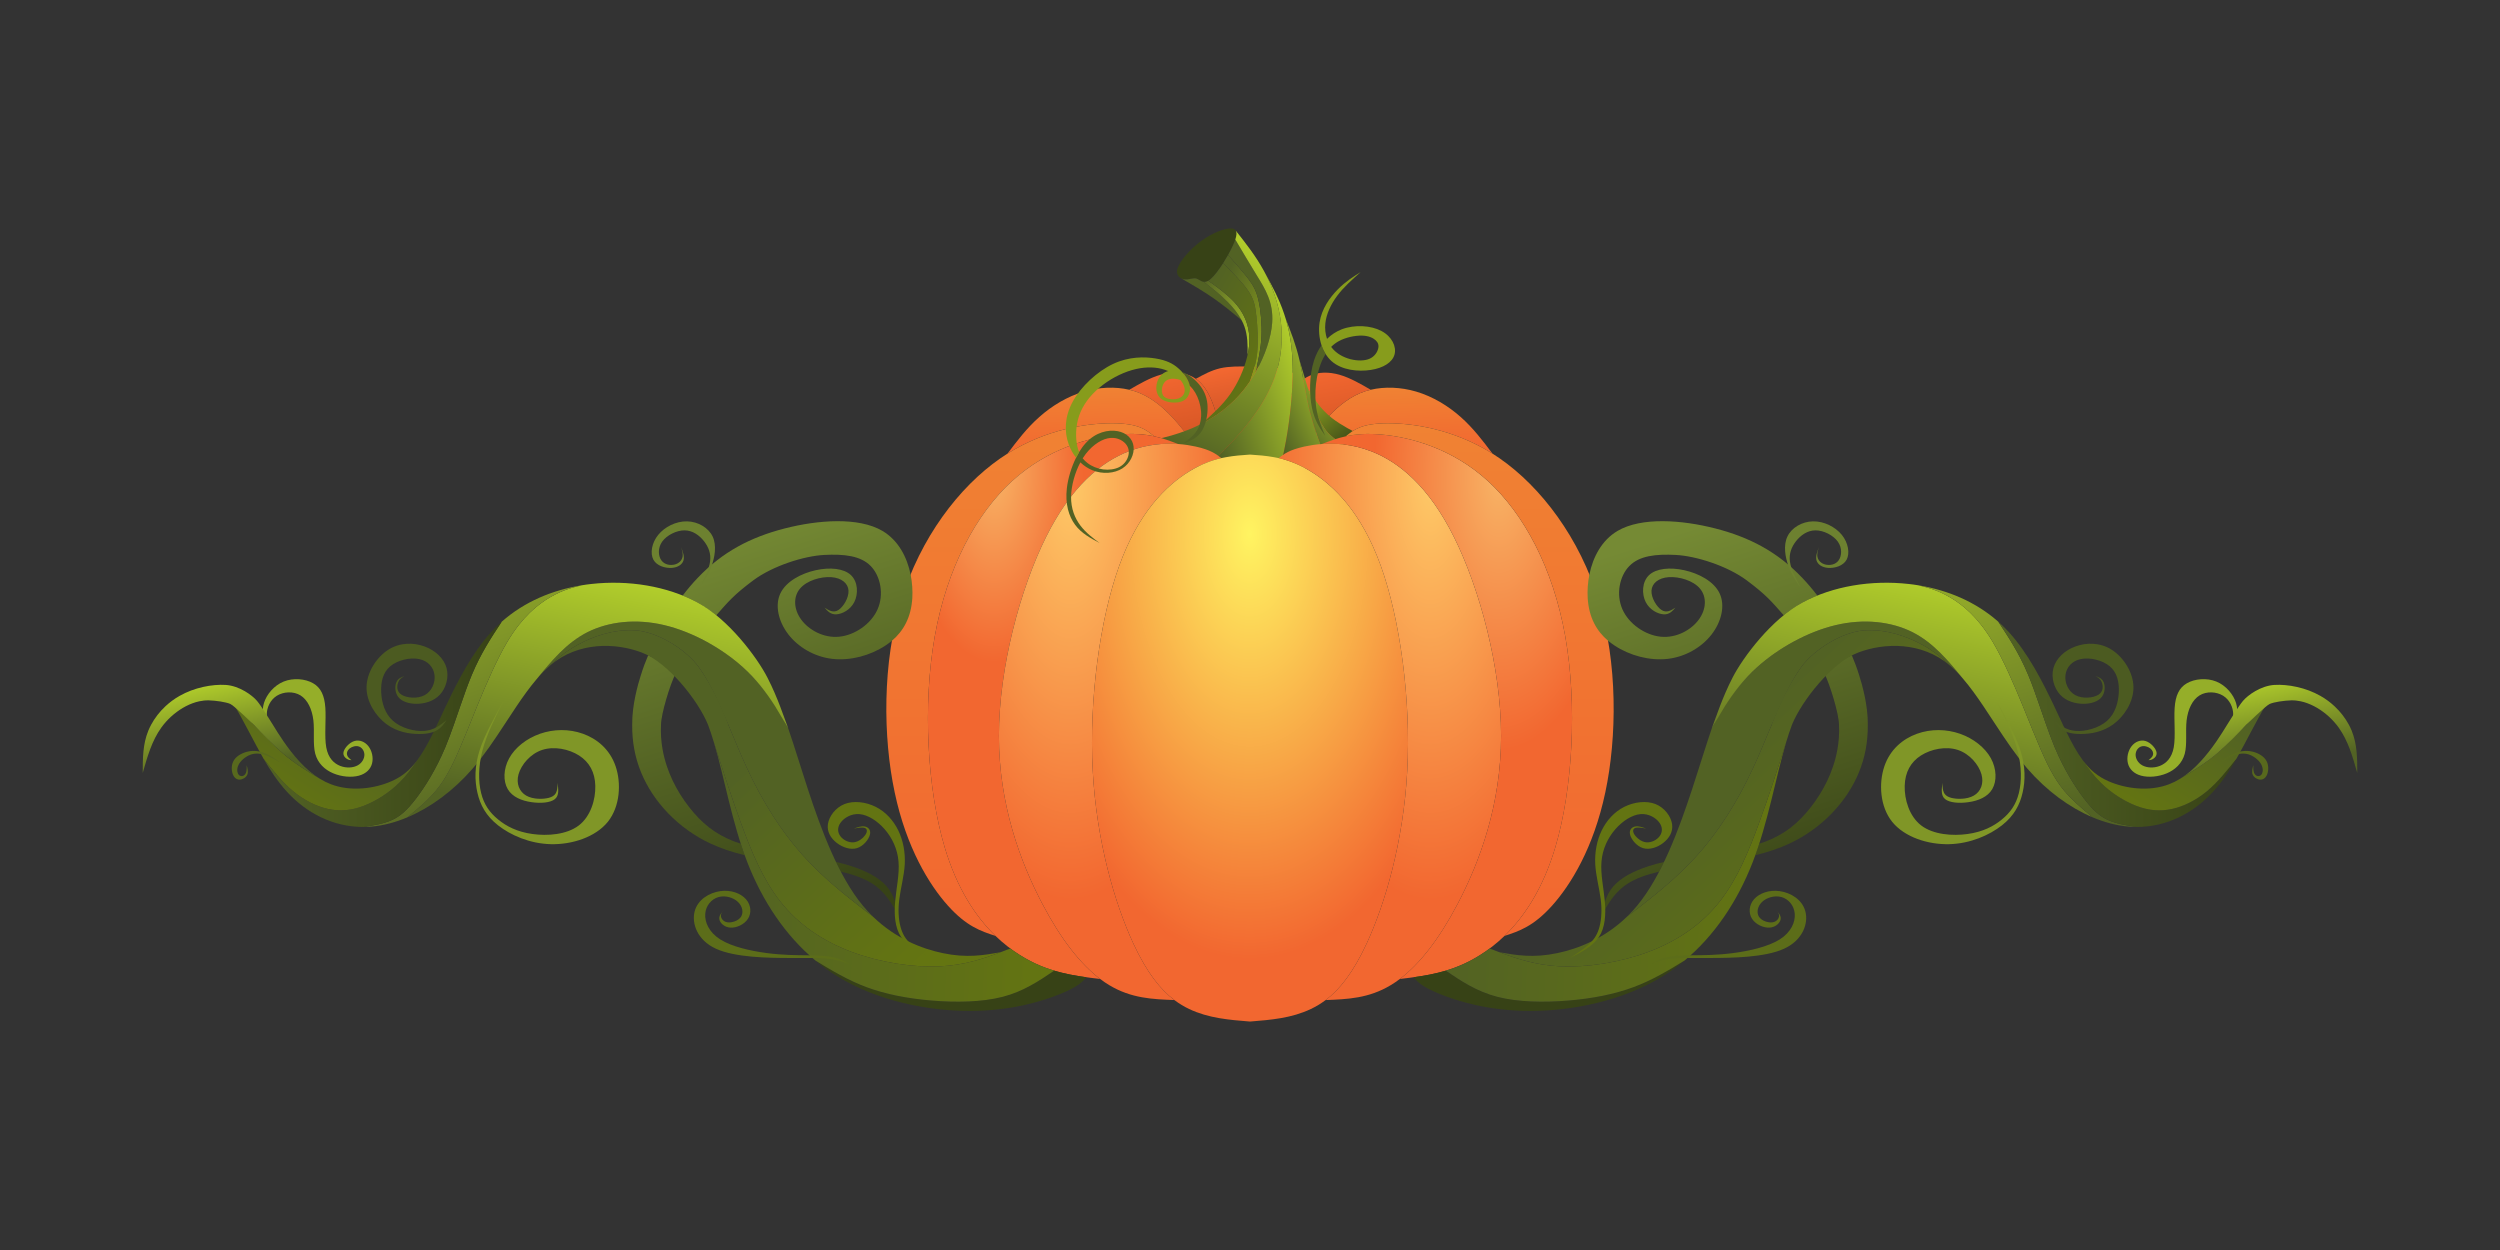 <?xml version='1.0' encoding='utf-8'?>
<svg xmlns:xlink="http://www.w3.org/1999/xlink" xmlns="http://www.w3.org/2000/svg" width="420mm" height="210mm" version="1.1" style="shape-rendering:geometricPrecision; text-rendering:geometricPrecision; image-rendering:optimizeQuality; fill-rule:evenodd; clip-rule:evenodd" viewBox="0 0 42000 21000"><rect x="0" y="0" width="42000" height="21000" fill="#333333" stroke="none"/> <defs> <style type="text/css">  .fil0 {fill:none} .fil6 {fill:#374216} .fil26 {fill:#374216} .fil38 {fill:#4C5B21} .fil7 {fill:#526224} .fil11 {fill:#526224} .fil39 {fill:#58691D} .fil34 {fill:#5C6D19} .fil35 {fill:#637412} .fil36 {fill:#6D8130} .fil37 {fill:#809627} .fil23 {fill:#879C1C} .fil25 {fill:#95AE29} .fil17 {fill:url(#id0)} .fil3 {fill:url(#id1)} .fil2 {fill:url(#id2)} .fil13 {fill:url(#id3)} .fil14 {fill:url(#id4)} .fil1 {fill:url(#id5)} .fil5 {fill:url(#id6)} .fil4 {fill:url(#id7)} .fil29 {fill:url(#id8)} .fil45 {fill:url(#id9)} .fil12 {fill:url(#id10)} .fil31 {fill:url(#id11)} .fil40 {fill:url(#id12)} .fil27 {fill:url(#id13)} .fil43 {fill:url(#id14)} .fil24 {fill:url(#id15)} .fil15 {fill:url(#id16)} .fil41 {fill:url(#id17)} .fil32 {fill:url(#id18)} .fil46 {fill:url(#id19)} .fil9 {fill:url(#id20)} .fil10 {fill:url(#id21)} .fil16 {fill:url(#id22)} .fil8 {fill:url(#id23)} .fil30 {fill:url(#id24)} .fil44 {fill:url(#id25)} .fil47 {fill:url(#id26)} .fil33 {fill:url(#id27)} .fil28 {fill:url(#id28)} .fil42 {fill:url(#id29)} .fil20 {fill:url(#id30)} .fil21 {fill:url(#id31)} .fil19 {fill:url(#id32)} .fil18 {fill:url(#id33)} .fil22 {fill:url(#id34)}  </style> <linearGradient id="id0" gradientUnits="objectBoundingBox" x1="50%" y1="100%" x2="50%" y2="0%"> <stop offset="0" style="stop-opacity:1; stop-color:#F26730"/> <stop offset="1" style="stop-opacity:1; stop-color:#F08233"/> </linearGradient> <linearGradient id="id1" gradientUnits="userSpaceOnUse" x1="20864.5" y1="6163.27" x2="21135.5" y2="7673.49"> <stop offset="0" style="stop-opacity:1; stop-color:#F26730"/> <stop offset="1" style="stop-opacity:1; stop-color:#B44621"/> </linearGradient> <linearGradient id="id2" gradientUnits="userSpaceOnUse" x1="22081.6" y1="6269.72" x2="22350.2" y2="7687.24"> <stop offset="0" style="stop-opacity:1; stop-color:#F26730"/> <stop offset="1" style="stop-opacity:1; stop-color:#CE5122"/> </linearGradient> <linearGradient id="id3" gradientUnits="userSpaceOnUse" x1="21824.4" y1="6000.55" x2="20147.6" y2="6588.08"> <stop offset="0" style="stop-opacity:1; stop-color:#B1CD2B"/> <stop offset="1" style="stop-opacity:1; stop-color:#526224"/> </linearGradient> <linearGradient id="id4" gradientUnits="userSpaceOnUse" xlink:href="#id3" x1="22480.8" y1="6380.52" x2="21283.9" y2="6939.93"> </linearGradient> <linearGradient id="id5" gradientUnits="userSpaceOnUse" xlink:href="#id0" x1="23509" y1="7621.79" x2="23477.1" y2="6511.73"> </linearGradient> <linearGradient id="id6" gradientUnits="userSpaceOnUse" xlink:href="#id0" x1="18522.9" y1="7621.79" x2="18491" y2="6511.73"> </linearGradient> <linearGradient id="id7" gradientUnits="userSpaceOnUse" xlink:href="#id2" x1="19649.9" y1="6269.72" x2="19918.4" y2="7687.24"> </linearGradient> <linearGradient id="id8" gradientUnits="userSpaceOnUse" xlink:href="#id3" x1="10421.5" y1="9770.06" x2="9662.16" y2="13751.2"> </linearGradient> <linearGradient id="id9" gradientUnits="userSpaceOnUse" x1="33570.8" y1="12168.8" x2="37574.6" y2="12168.8"> <stop offset="0" style="stop-opacity:1; stop-color:#526224"/> <stop offset="1" style="stop-opacity:1; stop-color:#374216"/> </linearGradient> <linearGradient id="id10" gradientUnits="userSpaceOnUse" xlink:href="#id3" x1="21383.4" y1="4311.9" x2="19564.1" y2="7431.41"> </linearGradient> <linearGradient id="id11" gradientUnits="userSpaceOnUse" xlink:href="#id9" x1="4425.43" y1="12168.8" x2="8429.28" y2="12168.8"> </linearGradient> <linearGradient id="id12" gradientUnits="userSpaceOnUse" x1="28035.9" y1="8988.02" x2="30013.7" y2="15161"> <stop offset="0" style="stop-opacity:1; stop-color:#758A34"/> <stop offset="1" style="stop-opacity:1; stop-color:#374216"/> </linearGradient> <linearGradient id="id13" gradientUnits="userSpaceOnUse" x1="17707.4" y1="14768.2" x2="11995.3" y2="14526.6"> <stop offset="0" style="stop-opacity:1; stop-color:#647511"/> <stop offset="1" style="stop-opacity:1; stop-color:#526224"/> </linearGradient> <linearGradient id="id14" gradientUnits="userSpaceOnUse" xlink:href="#id3" x1="32337.9" y1="9770.06" x2="31578.5" y2="13751.2"> </linearGradient> <linearGradient id="id15" gradientUnits="userSpaceOnUse" xlink:href="#id12" x1="11986.3" y1="8988.02" x2="13964.1" y2="15161"> </linearGradient> <linearGradient id="id16" gradientUnits="userSpaceOnUse" xlink:href="#id3" x1="22747" y1="6530.21" x2="21769.7" y2="7268.85"> </linearGradient> <linearGradient id="id17" gradientUnits="userSpaceOnUse" xlink:href="#id13" x1="30004.8" y1="14768.2" x2="24292.7" y2="14526.6"> </linearGradient> <linearGradient id="id18" gradientUnits="userSpaceOnUse" xlink:href="#id13" x1="4886.27" y1="13672" x2="6066.05" y2="11807.4"> </linearGradient> <linearGradient id="id19" gradientUnits="userSpaceOnUse" xlink:href="#id13" x1="35934" y1="13672" x2="37113.8" y2="11807.4"> </linearGradient> <linearGradient id="id20" gradientUnits="userSpaceOnUse" xlink:href="#id13" x1="21337" y1="6151.28" x2="19979.9" y2="5390.34"> </linearGradient> <linearGradient id="id21" gradientUnits="userSpaceOnUse" x1="21363.8" y1="5584.66" x2="20378" y2="5103.88"> <stop offset="0" style="stop-opacity:1; stop-color:#879C1C"/> <stop offset="1" style="stop-opacity:1; stop-color:#526224"/> </linearGradient> <linearGradient id="id22" gradientUnits="userSpaceOnUse" x1="22159.1" y1="6630.24" x2="22760.9" y2="7423.36"> <stop offset="0" style="stop-opacity:1; stop-color:#899E20"/> <stop offset="1" style="stop-opacity:1; stop-color:#3B4717"/> </linearGradient> <linearGradient id="id23" gradientUnits="userSpaceOnUse" xlink:href="#id3" x1="21193.8" y1="5711.24" x2="20017.2" y2="4963.61"> </linearGradient> <linearGradient id="id24" gradientUnits="userSpaceOnUse" x1="7332.76" y1="9943.98" x2="8547.04" y2="13781.9"> <stop offset="0" style="stop-opacity:1; stop-color:#90A729"/> <stop offset="1" style="stop-opacity:1; stop-color:#526224"/> </linearGradient> <linearGradient id="id25" gradientUnits="userSpaceOnUse" xlink:href="#id24" x1="33453" y1="9943.98" x2="34667.3" y2="13781.9"> </linearGradient> <linearGradient id="id26" gradientUnits="userSpaceOnUse" xlink:href="#id3" x1="37559.3" y1="11503.2" x2="37870.8" y2="12988.1"> </linearGradient> <linearGradient id="id27" gradientUnits="userSpaceOnUse" xlink:href="#id3" x1="3334.71" y1="11503.2" x2="3646.29" y2="12988.1"> </linearGradient> <linearGradient id="id28" gradientUnits="userSpaceOnUse" xlink:href="#id13" x1="15862.1" y1="15853.8" x2="12840" y2="12558"> </linearGradient> <linearGradient id="id29" gradientUnits="userSpaceOnUse" xlink:href="#id13" x1="31860.7" y1="15853.8" x2="28838.6" y2="12558"> </linearGradient> <radialGradient id="id30" gradientUnits="userSpaceOnUse" gradientTransform="matrix(0.836 -0 -0 1.5 3440 -4485)" cx="21000" cy="8970.73" r="4762.5" fx="21000" fy="8970.73"> <stop offset="0" style="stop-opacity:1; stop-color:#FFF461"/> <stop offset="1" style="stop-opacity:1; stop-color:#F26730"/> </radialGradient> <radialGradient id="id31" gradientUnits="userSpaceOnUse" gradientTransform="matrix(0.6 -0 -0 1.5 9617 -4054)" cx="24022.3" cy="8108.55" r="4673.47" fx="24022.3" fy="8108.55"> <stop offset="0" style="stop-opacity:1; stop-color:#FEC967"/> <stop offset="1" style="stop-opacity:1; stop-color:#F26730"/> </radialGradient> <radialGradient id="id32" gradientUnits="userSpaceOnUse" gradientTransform="matrix(0.6 -0 -0 1.5 7197 -4054)" xlink:href="#id31" cx="17977.8" cy="8108.55" r="4673.47" fx="17977.8" fy="8108.55"> </radialGradient> <radialGradient id="id33" gradientUnits="objectBoundingBox" cx="28%" cy="7%" r="35%" fx="28%" fy="7%"> <stop offset="0" style="stop-opacity:1; stop-color:#F8B365"/> <stop offset="1" style="stop-opacity:1; stop-color:#F26730"/> </radialGradient> <radialGradient id="id34" gradientUnits="userSpaceOnUse" gradientTransform="matrix(0.655 -0 -0 1.429 8682 -3438)" xlink:href="#id33" cx="25192.5" cy="8022.5" r="3204.97" fx="25192.5" fy="8022.5"> </radialGradient> </defs> <g id="Plan_x0020_1">  <rect class="fil0" x="21" y="4" width="42000" height="21000"/> <path class="fil1" d="M23313 7111c414,-1 1099,94 1760,509 -161,-214 -323,-428 -533,-614 -210,-187 -469,-345 -751,-428 -253,-74 -525,-86 -761,-30 -27,6 -54,13 -80,21 -253,80 -452,244 -616,414 -164,170 -292,345 -419,519 83,-18 183,-35 297,-43 125,-48 250,-97 399,-129 133,-109 265,-218 704,-219z"/> <path class="fil2" d="M22332 6983c164,-170 363,-334 616,-414 26,-8 53,-15 80,-21 -174,-101 -347,-201 -524,-252 -176,-50 -355,-50 -505,18 -31,14 -61,30 -89,50 -110,77 -201,202 -276,392 -94,239 -162,582 -230,925 25,4 51,9 77,15 90,-69 179,-138 432,-194 127,-174 255,-349 419,-519z"/> <path class="fil3" d="M21634 6756c75,-190 166,-315 276,-392 -130,-71 -260,-143 -412,-178 -152,-34 -325,-31 -498,-28 -173,-3 -346,-6 -498,28 -152,35 -282,107 -412,178 110,77 201,202 276,392 94,239 162,582 230,925 139,-26 271,-35 404,-44 133,9 265,18 404,44 68,-343 136,-686 230,-925z"/> <path class="fil4" d="M20366 6756c-75,-190 -166,-315 -276,-392 -28,-20 -58,-36 -89,-50 -150,-68 -329,-68 -505,-18 -177,51 -350,151 -524,252 27,6 54,13 80,21 253,80 453,244 616,414 164,170 292,345 419,519 253,56 342,125 432,194 26,-6 52,-11 77,-15 -68,-343 -136,-686 -230,-925z"/> <path class="fil5" d="M19668 6983c-163,-170 -363,-334 -616,-414 -26,-8 -53,-15 -80,-21 -236,-56 -508,-44 -761,30 -282,83 -541,241 -751,428 -210,186 -372,400 -533,614 661,-415 1346,-510 1760,-509 439,1 571,110 704,219 149,32 274,81 399,129 114,8 214,25 297,43 -127,-174 -255,-349 -419,-519z"/> <path class="fil6" d="M19907 4694c76,7 139,-34 199,-12 35,12 70,47 116,52 22,3 48,-1 77,-18 13,-7 25,-16 39,-28 61,-51 138,-154 210,-266 29,-46 57,-93 83,-139 31,-56 59,-110 81,-158 17,-38 31,-71 41,-101 23,-69 26,-119 8,-149 -3,-5 -7,-9 -11,-14 -14,-13 -34,-21 -61,-23 -105,-7 -313,69 -503,206 -189,138 -360,335 -402,461 -26,80 1,132 43,161 6,3 12,7 18,10 20,10 42,16 62,18z"/> <path class="fil7" d="M20106 4682c-60,-22 -123,19 -199,12 -20,-2 -42,-8 -62,-18 184,107 368,214 534,329 172,119 326,246 479,373 -58,-109 -140,-211 -233,-304 -123,-125 -263,-232 -403,-340 -46,-5 -81,-40 -116,-52z"/> <path class="fil8" d="M20222 4734c140,108 280,215 403,340 93,93 175,195 233,304 20,37 37,74 50,112 53,151 53,310 52,469 40,-181 37,-336 1,-477 -38,-152 -116,-289 -232,-414 -117,-125 -273,-239 -430,-352 -29,17 -55,21 -77,18z"/> <path class="fil9" d="M20299 4716c157,113 313,227 430,352 116,125 194,262 232,414 36,141 39,296 -1,477 -3,14 -6,28 -10,42 -49,200 -149,431 -284,623 -136,192 -308,344 -480,496 256,-131 502,-313 706,-567 37,-47 74,-96 108,-148 52,-149 104,-298 122,-488 19,-191 5,-423 -14,-597 -18,-173 -40,-288 -134,-428 -94,-140 -260,-305 -426,-470 -72,112 -149,215 -210,266 -14,12 -26,21 -39,28z"/> <path class="fil10" d="M20548 4422c166,165 332,330 426,470 94,140 116,255 134,428 19,174 33,406 14,597 -18,190 -70,339 -122,488 33,-48 64,-99 93,-150 44,-192 88,-385 99,-598 10,-213 -12,-446 -49,-609 -37,-164 -90,-256 -178,-372 -88,-115 -211,-254 -334,-393 -26,46 -54,93 -83,139z"/> <path class="fil11" d="M20631 4283c123,139 246,278 334,393 88,116 141,208 178,372 37,163 59,396 49,609 -11,213 -55,406 -99,598 158,-277 263,-585 280,-834 23,-343 -122,-572 -254,-786 -131,-214 -249,-413 -366,-611 -10,30 -24,63 -41,101 -22,48 -50,102 -81,158z"/> <path class="fil12" d="M20753 4024c117,198 235,397 366,611 132,214 277,443 254,786 -17,249 -122,557 -280,834 -29,51 -60,102 -93,150 -34,52 -71,101 -108,148 -204,254 -450,436 -706,567 -80,41 -162,77 -243,108 -177,69 -353,117 -529,155 81,82 172,160 281,232 154,101 343,189 559,253 210,-199 411,-399 587,-602 257,-298 457,-602 572,-919 115,-316 143,-645 104,-953 -37,-284 -131,-551 -254,-788 -11,-21 -22,-42 -33,-62 -136,-247 -302,-458 -469,-669 18,30 15,80 -8,149z"/> <path class="fil13" d="M21413 6347c-115,317 -315,621 -572,919 -176,203 -377,403 -587,602 157,47 329,82 511,100 228,22 472,19 713,-10 46,-164 90,-344 130,-569 62,-350 113,-807 110,-1185 -2,-335 -47,-608 -116,-842 -9,-30 -18,-60 -28,-88 -85,-254 -198,-461 -311,-668 123,237 217,504 254,788 39,308 11,637 -104,953z"/> <path class="fil14" d="M21718 6204c3,378 -48,835 -110,1185 -40,225 -84,405 -130,569 218,-26 433,-73 628,-142 62,-21 122,-45 181,-71 -106,-269 -205,-537 -274,-799 -83,-319 -120,-629 -181,-892 -60,-262 -145,-477 -230,-692 69,234 114,507 116,842z"/> <path class="fil15" d="M22013 6946c69,262 168,530 274,799 141,-62 272,-135 397,-214 -87,-49 -170,-98 -241,-147 -124,-88 -211,-178 -307,-400 -52,-122 -107,-282 -163,-461 -46,-148 -93,-308 -141,-469 61,263 98,573 181,892z"/> <path class="fil16" d="M22136 6984c96,222 183,312 307,400 71,49 154,98 241,147 90,-57 177,-117 263,-178 -217,-105 -421,-213 -570,-329 -200,-157 -302,-329 -404,-501 56,179 111,339 163,461z"/> <path class="fil17" d="M15704 10689c207,-1157 701,-2060 1299,-2607 598,-547 1300,-737 1782,-781 251,-23 443,-7 606,29 -133,-109 -265,-218 -704,-219 -414,-1 -1099,94 -1760,509 -41,26 -81,52 -121,80 -697,483 -1346,1340 -1665,2390 -319,1050 -308,2292 -110,3223 197,932 581,1553 894,1902 314,350 556,429 799,508 -333,-322 -647,-796 -854,-1490 -291,-976 -372,-2387 -166,-3544z"/> <path class="fil18" d="M17003 8082c-598,547 -1092,1450 -1299,2607 -206,1157 -125,2568 166,3544 207,694 521,1168 854,1490 135,130 273,236 409,321 470,297 910,350 1350,403 -323,-244 -651,-652 -971,-1261 -370,-703 -730,-1674 -730,-2823 0,-1148 360,-2475 790,-3338 430,-863 930,-1263 1388,-1442 308,-120 597,-140 830,-124 -125,-48 -250,-97 -399,-129 -163,-36 -355,-52 -606,-29 -482,44 -1184,234 -1782,781z"/> <path class="fil19" d="M17572 9025c-430,863 -790,2190 -790,3338 0,1149 360,2120 730,2823 320,609 648,1017 971,1261 50,38 100,72 150,102 372,225 734,238 1097,252 -235,-176 -461,-458 -690,-950 -307,-663 -618,-1706 -682,-2901 -64,-1196 119,-2543 444,-3443 325,-901 792,-1353 1182,-1590 194,-118 369,-183 535,-221 -90,-69 -179,-138 -432,-194 -83,-18 -183,-35 -297,-43 -233,-16 -522,4 -830,124 -458,179 -958,579 -1388,1442z"/> <path class="fil20" d="M18802 9507c-325,900 -508,2247 -444,3443 64,1195 375,2238 682,2901 229,492 455,774 690,950 81,61 163,110 247,150 326,155 675,183 1023,211 349,-28 697,-56 1023,-211 84,-40 166,-89 248,-150 234,-176 460,-458 689,-950 307,-663 618,-1706 682,-2901 64,-1196 -119,-2543 -444,-3443 -325,-901 -792,-1353 -1182,-1590 -194,-118 -369,-183 -535,-221 -26,-6 -52,-11 -77,-15 -139,-26 -271,-35 -404,-44 -133,9 -265,18 -404,44 -25,4 -51,9 -77,15 -166,38 -341,103 -535,221 -390,237 -857,689 -1182,1590z"/> <path class="fil21" d="M23198 9507c325,900 508,2247 444,3443 -64,1195 -375,2238 -682,2901 -229,492 -455,774 -689,950 362,-14 724,-27 1096,-252 50,-30 100,-64 150,-102 323,-244 651,-652 971,-1261 370,-703 730,-1674 730,-2823 0,-1148 -360,-2475 -790,-3338 -430,-863 -930,-1263 -1388,-1442 -308,-120 -597,-140 -830,-124 -114,8 -214,25 -297,43 -253,56 -342,125 -432,194 166,38 341,103 535,221 390,237 857,689 1182,1590z"/> <path class="fil22" d="M24428 9025c430,863 790,2190 790,3338 0,1149 -360,2120 -730,2823 -320,609 -648,1017 -971,1261 440,-53 880,-106 1350,-403 136,-85 274,-191 409,-321 333,-322 647,-796 854,-1490 291,-976 372,-2387 166,-3544 -207,-1157 -701,-2060 -1298,-2607 -598,-547 -1300,-737 -1783,-781 -251,-23 -443,-7 -606,29 -149,32 -274,81 -399,129 233,-16 522,4 830,124 458,179 958,579 1388,1442z"/> <path class="fil17" d="M24998 8082c597,547 1091,1450 1298,2607 206,1157 125,2568 -166,3544 -207,694 -521,1168 -854,1490 243,-79 485,-158 799,-508 313,-349 697,-970 894,-1902 198,-931 209,-2173 -110,-3223 -319,-1050 -968,-1907 -1665,-2390 -40,-28 -80,-54 -121,-80 -661,-415 -1346,-510 -1760,-509 -439,1 -571,110 -704,219 163,-36 355,-52 606,-29 483,44 1185,234 1783,781z"/> <g id="_2153767847184"> <path class="fil11" d="M18189 7700c2,-3 3,-5 5,-7 118,-185 278,-298 413,-328 134,-30 243,23 302,89 58,66 66,145 43,217 -22,72 -75,138 -150,177 -76,38 -174,50 -269,38 -95,-13 -187,-48 -264,-108 -29,-22 -56,-48 -80,-78zm-60 -105c-18,30 -35,61 -51,94 -80,161 -136,349 -155,515 -30,262 32,469 139,613 107,144 260,225 412,306 -115,-85 -229,-170 -322,-292 -92,-122 -161,-282 -158,-490 4,-181 63,-398 156,-573 60,57 129,102 201,132 174,71 372,54 505,-31 134,-86 203,-240 188,-368 -15,-128 -114,-230 -270,-258 -155,-28 -366,17 -532,199 -41,44 -78,96 -113,153z"/> <path class="fil23" d="M19832 6385l0 0 0 0c58,70 78,139 69,193 -8,55 -46,95 -99,115 -54,19 -124,19 -175,6 -52,-13 -86,-39 -100,-85 -14,-46 -9,-112 17,-161 25,-49 70,-81 133,-89 46,-5 101,2 155,21l0 0zm-1733 1113c-31,-138 -31,-332 29,-510 60,-178 181,-340 341,-474 159,-135 359,-242 546,-296 187,-55 362,-57 502,-21 39,10 75,22 108,37 -16,4 -32,10 -46,17 -87,40 -136,127 -149,215 -14,89 8,180 77,234 68,53 184,70 270,61 86,-9 142,-43 178,-98 31,-48 46,-112 33,-184 -3,-11 -6,-23 -10,-36 -19,-63 -62,-131 -117,-192 -21,-23 -44,-46 -68,-66 -88,-77 -196,-133 -380,-163 -184,-30 -446,-34 -713,92 -268,126 -541,381 -679,635 -138,254 -142,507 -68,713 30,84 73,161 125,227 16,-33 33,-64 51,-94 -12,-29 -22,-61 -30,-97z"/> <path class="fil11" d="M19978 6443c4,13 7,25 10,36 34,33 65,72 93,119 51,86 88,199 97,313 8,114 -12,229 -69,320 -58,92 -151,160 -245,228 114,-44 229,-87 305,-187 76,-99 113,-253 118,-387 5,-135 -24,-250 -91,-357 -68,-107 -175,-207 -291,-260 -15,-6 -30,-12 -44,-17 55,61 98,129 117,192z"/> </g> <path class="fil11" d="M22109 6448c18,-157 59,-306 121,-430 12,-25 26,-49 40,-72 -28,-45 -50,-94 -68,-145 -53,75 -96,161 -127,257 -81,253 -80,571 -35,792 46,221 134,346 223,471 -55,-130 -109,-259 -139,-405 -29,-147 -33,-312 -15,-468z"/> <path class="fil23" d="M22364 5827c38,-38 81,-70 130,-97 119,-64 272,-94 385,-92 113,3 185,37 229,76 44,40 60,85 45,143 -14,59 -59,131 -142,169 -82,37 -202,39 -322,9 -119,-31 -239,-94 -319,-199 -2,-3 -4,-6 -6,-9zm-162 -26c18,51 40,100 68,145 28,46 63,88 102,123 171,150 444,179 656,146 212,-32 364,-127 400,-259 36,-132 -43,-302 -219,-395 -176,-94 -450,-112 -669,-28 -92,36 -175,90 -246,160 -27,-80 -38,-170 -28,-263 17,-155 92,-318 200,-462 108,-145 251,-271 393,-397 -127,79 -253,158 -385,292 -132,134 -270,324 -305,554 -19,125 -8,261 33,384z"/> <g id="_2153766856336"> <path class="fil24" d="M14126 14643c223,53 396,117 529,202 177,114 284,266 377,426 23,41 45,81 68,122 -18,-81 -36,-163 -62,-241 -31,-94 -74,-184 -144,-263 -126,-145 -341,-257 -589,-337 -83,-27 -169,-50 -261,-71 27,55 54,109 82,162zm-1614 -275c-24,-64 -45,-128 -66,-193 -39,-12 -76,-25 -113,-39 -323,-124 -552,-315 -755,-576 -203,-260 -379,-589 -447,-971 -23,-132 -34,-269 -26,-415l-484 0c-3,281 45,549 150,804 204,496 625,940 1160,1191 183,86 381,150 581,199zm-1407 -2194c1,-175 147,-664 246,-860 -139,-130 -293,-230 -461,-306 -48,114 -81,199 -126,343 -46,144 -147,496 -143,823l484 0zm615 -2051c97,52 213,136 314,213 199,-225 288,-337 618,-584 331,-247 857,-412 1194,-429 337,-18 613,14 781,185 167,170 226,479 117,727 -109,249 -385,437 -647,462 -261,25 -508,-113 -636,-287 -128,-173 -137,-382 -22,-520 114,-138 353,-206 526,-194 173,12 282,103 290,225 7,122 -87,275 -171,328 -84,53 -157,6 -231,-41 50,58 100,117 196,113 95,-5 236,-72 304,-208 68,-135 62,-338 -57,-451 -119,-113 -352,-136 -594,-82 -243,54 -495,187 -591,388 -96,201 -34,472 132,688 166,216 437,378 740,413 304,35 640,-56 894,-225 37,-25 73,-51 107,-79 195,-165 323,-393 343,-718 7,-123 -1,-260 -29,-397 -59,-287 -204,-573 -475,-732 -399,-233 -1073,-186 -1644,-39 -572,147 -1043,394 -1457,829 -87,91 -172,191 -253,297 87,35 155,66 251,118z"/> <path class="fil25" d="M4599 12339c-58,-109 -117,-217 -117,-336 0,-118 59,-246 170,-315 112,-69 277,-79 397,-5 119,74 194,233 216,419 21,186 -11,399 31,560 43,161 160,270 303,330 143,60 310,72 431,39 122,-33 197,-111 221,-207 24,-97 -2,-211 -61,-287 -59,-76 -150,-113 -235,-88 -84,25 -162,112 -181,175 -19,64 21,103 52,124 32,20 55,22 79,23 -33,-26 -65,-53 -74,-87 -10,-35 3,-77 42,-109 39,-31 104,-52 156,-34 52,17 92,73 93,138 0,64 -38,138 -113,179 -75,41 -187,50 -292,10 -105,-41 -203,-130 -236,-313 -33,-183 -1,-460 -15,-664 -14,-204 -74,-337 -205,-412 -131,-76 -332,-95 -495,-29 -163,66 -288,218 -331,360 -44,143 -6,277 35,363 41,87 85,127 129,166z"/> <path class="fil26" d="M16843 16747c349,-90 609,-265 868,-440 183,55 362,86 541,111 -69,79 -139,158 -438,280 -299,122 -828,286 -1522,286 -694,0 -1552,-164 -2234,-588 -126,-78 -246,-165 -360,-260 270,165 539,329 859,448 321,119 691,192 1095,225 405,34 843,28 1191,-62z"/> <path class="fil27" d="M17711 16307c-259,175 -519,350 -868,440 -348,90 -786,96 -1191,62 -404,-33 -774,-106 -1095,-225 -320,-119 -589,-283 -859,-448 -503,-419 -886,-993 -1140,-1643 -262,-671 -386,-1424 -566,-2027 142,444 283,888 453,1352 169,465 366,950 666,1330 300,381 703,657 1186,840 484,182 1048,270 1508,246 388,-21 701,-122 1003,-236 55,-21 110,-42 165,-63 53,39 107,76 160,109 197,125 389,206 578,263z"/> <path class="fil28" d="M16808 15998c-302,114 -615,215 -1003,236 -460,24 -1024,-64 -1508,-246 -483,-183 -886,-459 -1186,-840 -300,-380 -497,-865 -666,-1330 -170,-464 -311,-908 -453,-1351 -31,-103 -63,-200 -98,-293 -169,-411 -672,-1045 -1114,-1212 -442,-167 -1062,-181 -1529,210 -19,16 -38,33 -57,51 139,-134 288,-267 509,-389 252,-139 599,-266 968,-244 369,22 848,314 1069,618 220,303 396,699 497,966l-2 0c102,241 202,489 310,722 271,585 585,1076 946,1478 361,402 769,714 1176,1027 378,366 821,539 1172,612 405,85 687,35 969,-15z"/> <path class="fil11" d="M13570 13251c229,699 517,1470 926,1964 55,67 112,129 171,186 -407,-313 -815,-625 -1176,-1027 -361,-402 -675,-893 -946,-1478 -108,-233 -208,-481 -310,-722 -112,-247 -275,-663 -495,-966 -221,-304 -700,-596 -1069,-618 -369,-22 -716,105 -968,244 -221,122 -370,255 -509,389 -21,18 -41,38 -61,58 -39,40 -78,82 -116,127 250,-305 500,-609 854,-788 355,-178 813,-231 1289,-118 477,113 982,399 1320,707 338,308 559,621 727,965l2 0c10,16 19,32 28,48 111,322 214,666 333,1029z"/> <path class="fil29" d="M7385 13204c157,-211 277,-472 461,-922 14,-35 29,-71 44,-108 39,-97 81,-202 125,-309 154,-376 333,-789 513,-1091 252,-419 510,-621 718,-742 208,-120 367,-160 527,-199 53,-9 107,-16 160,-22 626,-70 1273,35 1787,312 515,276 996,915 1173,1261 178,346 281,677 347,845l-218 -364c-145,-227 -312,-449 -542,-656 -349,-315 -843,-594 -1320,-707 -476,-113 -934,-60 -1289,118 -354,179 -604,483 -854,788 -116,136 -228,292 -339,457 -68,101 -135,205 -204,309 -167,255 -339,514 -534,739 -324,374 -709,655 -1096,818 192,-158 385,-317 541,-527z"/> <path class="fil30" d="M7846 12282c-184,450 -304,711 -461,922 -156,210 -349,369 -541,527 -199,84 -399,137 -592,155 -49,4 -97,7 -145,7 168,-26 335,-52 476,-116 142,-63 256,-165 406,-361 150,-196 335,-487 494,-866 49,-119 96,-246 142,-376 36,-102 72,-206 107,-309 64,-185 127,-366 195,-528 153,-365 328,-629 502,-892 384,-339 854,-532 1344,-612 -160,39 -319,79 -527,199 -208,121 -466,323 -718,742 -180,302 -359,715 -513,1091 -44,107 -86,212 -125,309l-44 108z"/> <path class="fil31" d="M7483 12550c-159,379 -344,670 -494,866 -150,196 -264,298 -406,361 -141,64 -308,90 -476,116 -508,2 -958,-235 -1283,-588 -158,-171 -286,-369 -399,-563 158,199 316,398 498,550 183,151 390,256 590,299 200,43 393,26 598,-53 206,-79 425,-218 600,-392 114,-113 209,-240 297,-372 47,-63 93,-135 141,-218 41,-71 82,-151 126,-240 23,-45 45,-92 69,-142 46,-96 94,-200 145,-309 197,-415 440,-893 762,-1245 57,-63 117,-121 178,-175 -174,263 -349,527 -502,892 -68,162 -131,343 -195,528 -35,103 -71,207 -107,309 -46,130 -93,257 -142,376z"/> <path class="fil32" d="M7008 12774c-88,132 -183,259 -297,372 -175,174 -394,313 -600,392 -205,79 -398,96 -598,53 -200,-43 -407,-148 -590,-299 -182,-152 -340,-351 -498,-550 -121,-208 -377,-719 -481,-877 292,258 535,554 811,794 186,162 404,295 622,426 57,35 117,65 179,89 335,130 740,77 1029,-53 169,-76 298,-179 423,-347z"/> <path class="fil33" d="M2710 12224c-159,221 -235,491 -312,762 0,-241 0,-482 94,-711 14,-34 30,-68 48,-101 60,-111 141,-217 240,-309 71,-66 151,-126 239,-175 244,-139 543,-197 773,-183 229,15 445,172 526,268 81,96 242,367 265,399 54,89 113,183 182,283 156,225 360,474 612,628 -218,-131 -440,-268 -622,-426 -182,-159 -354,-334 -489,-482 -25,-15 -324,-319 -398,-351 -73,-32 -243,-57 -364,-60 -52,-1 -104,5 -156,16 -76,16 -152,45 -226,83 -140,73 -271,181 -374,309 -13,17 -26,33 -38,50z"/> <path class="fil34" d="M14409 16302c-107,-81 -215,-162 -350,-204 -136,-42 -299,-46 -493,-49 -194,-2 -419,-2 -687,-38 -269,-35 -582,-106 -776,-227 -193,-121 -266,-293 -255,-433 11,-140 106,-247 222,-280 115,-33 250,8 327,81 78,74 97,180 52,250 -45,69 -154,103 -227,93 -72,-10 -109,-65 -111,-109 -1,-44 33,-78 67,-111 -52,52 -103,105 -93,168 10,62 82,134 184,141 103,7 235,-52 297,-149 61,-96 53,-230 -34,-328 -87,-99 -252,-162 -432,-136 -181,26 -378,140 -430,340 -52,199 40,484 361,629 322,146 871,153 1223,154 351,1 504,-4 640,10 137,14 258,47 341,83 83,36 128,75 174,115z"/> <path class="fil35" d="M15626 16095c-193,-99 -385,-197 -489,-355 -103,-157 -118,-373 -98,-598 20,-225 74,-458 56,-669 -17,-210 -107,-397 -231,-540 -124,-143 -283,-243 -423,-256 -139,-12 -260,63 -318,142 -58,80 -54,163 -5,229 48,65 141,111 225,103 85,-9 161,-74 197,-128 35,-54 29,-98 -11,-113 -39,-16 -113,-3 -186,11 64,-24 129,-47 186,-36 56,11 105,56 86,136 -19,79 -106,192 -216,227 -109,34 -241,-10 -341,-87 -100,-77 -168,-187 -149,-316 19,-129 125,-276 279,-337 155,-61 358,-36 524,47 166,83 295,225 378,394 83,170 120,369 110,568 -11,200 -68,402 -91,583 -24,180 -14,341 18,464 32,124 84,210 171,293 87,82 207,160 328,238z"/> <path class="fil36" d="M11752 9868c79,-150 159,-300 177,-432 19,-131 -24,-244 -101,-343 -77,-98 -189,-182 -327,-183 -137,-1 -300,82 -377,190 -76,108 -66,242 -12,315 54,74 151,87 222,69 71,-17 117,-66 131,-120 14,-53 -4,-112 -22,-171 30,80 59,159 39,224 -21,66 -92,117 -198,124 -107,6 -249,-32 -307,-138 -57,-107 -29,-282 81,-417 109,-135 300,-231 484,-227 184,3 360,106 431,256 70,150 35,347 -20,497 -54,150 -127,253 -201,356z"/> <path class="fil37" d="M8449 11795c-138,276 -276,553 -345,817 -69,265 -69,518 -21,711 48,194 144,329 284,443 139,115 322,210 576,245 253,36 576,12 779,-142 203,-154 285,-440 279,-667 -5,-228 -100,-399 -272,-509 -172,-110 -421,-160 -621,-94 -200,66 -350,248 -396,407 -45,159 14,294 128,360 115,66 285,63 382,37 97,-27 121,-77 133,-122 11,-46 11,-87 11,-128 15,106 30,212 -44,272 -73,60 -235,75 -395,51 -160,-23 -319,-85 -397,-219 -78,-133 -75,-339 24,-518 98,-180 292,-333 518,-412 227,-79 485,-85 722,0 237,85 451,262 548,545 97,284 77,675 -130,934 -208,258 -602,385 -959,376 -357,-9 -677,-153 -885,-316 -207,-163 -301,-345 -348,-551 -47,-206 -47,-435 32,-693 80,-257 238,-542 397,-827z"/> <path class="fil38" d="M7501 12099c-104,84 -209,168 -373,180 -163,13 -387,-46 -525,-168 -138,-122 -191,-307 -199,-480 -8,-173 28,-333 152,-437 123,-105 334,-153 485,-122 151,30 244,141 259,269 16,127 -46,273 -166,338 -121,64 -300,48 -387,-7 -87,-55 -81,-149 -57,-208 23,-59 64,-82 106,-106 -55,19 -109,38 -136,102 -28,64 -28,173 30,248 57,75 172,116 306,116 135,0 289,-41 393,-152 103,-111 156,-292 113,-450 -44,-158 -183,-293 -368,-361 -186,-69 -416,-70 -613,56 -197,127 -360,381 -363,628 -3,247 154,486 335,621 182,134 388,164 539,165 152,2 249,-25 318,-68 69,-43 110,-104 151,-164z"/> <path class="fil39" d="M4719 12818c-81,-59 -161,-118 -250,-157 -88,-38 -185,-57 -284,-39 -99,17 -202,70 -252,145 -49,74 -46,170 -24,235 23,64 66,96 116,96 50,-1 107,-35 128,-80 22,-46 7,-103 -8,-161 0,44 0,89 -11,122 -12,33 -36,55 -64,59 -28,5 -60,-9 -75,-48 -16,-39 -14,-103 28,-168 43,-65 127,-129 213,-152 86,-23 174,-4 255,28 81,32 154,76 228,120z"/> </g> <g id="_2119146185632"> <path class="fil40" d="M27874 14643c-223,53 -396,117 -529,202 -177,114 -284,266 -376,426 -24,41 -46,81 -69,122 18,-81 36,-163 62,-241 31,-94 74,-184 144,-263 126,-145 341,-257 590,-337 82,-27 168,-50 260,-71 -27,55 -54,109 -82,162zm1615 -275c23,-64 45,-128 66,-193 38,-12 75,-25 112,-39 323,-124 552,-315 755,-576 203,-260 379,-589 447,-971 23,-132 34,-269 26,-415l484 0c3,281 -45,549 -150,804 -204,496 -625,940 -1160,1191 -183,86 -381,150 -580,199zm1406 -2194c-1,-175 -147,-664 -245,-860 138,-130 292,-230 460,-306 48,114 81,199 126,343 46,144 147,496 143,823l-484 0zm-615 -2051c-97,52 -213,136 -314,213 -199,-225 -288,-337 -618,-584 -331,-247 -857,-412 -1194,-429 -337,-18 -613,14 -780,185 -168,170 -227,479 -118,727 109,249 385,437 647,462 261,25 508,-113 636,-287 128,-173 137,-382 22,-520 -114,-138 -353,-206 -526,-194 -173,12 -282,103 -290,225 -7,122 87,275 171,328 84,53 157,6 231,-41 -50,58 -100,117 -196,113 -95,-5 -236,-72 -304,-208 -68,-135 -62,-338 57,-451 119,-113 352,-136 594,-82 243,54 496,187 591,388 96,201 34,472 -132,688 -166,216 -437,378 -740,413 -303,35 -640,-56 -894,-225 -37,-25 -73,-51 -107,-79 -195,-165 -323,-393 -343,-718 -7,-123 1,-260 29,-397 59,-287 204,-573 475,-732 399,-233 1073,-186 1644,-39 572,147 1043,394 1457,829 87,91 172,191 253,297 -87,35 -155,66 -251,118z"/> <path class="fil25" d="M37401 12339c58,-109 117,-217 117,-336 0,-118 -59,-246 -170,-315 -112,-69 -277,-79 -396,-5 -120,74 -195,233 -217,419 -21,186 11,399 -31,560 -43,161 -160,270 -303,330 -143,60 -310,72 -431,39 -122,-33 -197,-111 -221,-207 -24,-97 2,-211 61,-287 59,-76 150,-113 235,-88 84,25 162,112 181,175 19,64 -20,103 -52,124 -32,20 -55,22 -79,23 33,-26 65,-53 75,-87 9,-35 -4,-77 -43,-109 -39,-31 -104,-52 -156,-34 -52,17 -92,73 -93,138 0,64 38,138 113,179 75,41 187,50 292,10 105,-41 203,-130 236,-313 33,-183 1,-460 15,-664 14,-204 74,-337 205,-412 131,-76 332,-95 495,-29 163,66 288,218 331,360 44,143 6,277 -35,363 -41,87 -85,127 -129,166z"/> <path class="fil26" d="M25157 16747c-349,-90 -609,-265 -868,-440 -182,55 -362,86 -541,111 69,79 139,158 438,280 299,122 828,286 1522,286 694,0 1552,-164 2234,-588 126,-78 246,-165 360,-260 -269,165 -539,329 -859,448 -321,119 -691,192 -1095,225 -405,34 -843,28 -1191,-62z"/> <path class="fil41" d="M24289 16307c259,175 519,350 868,440 348,90 786,96 1191,62 404,-33 774,-106 1095,-225 320,-119 590,-283 859,-448 503,-419 886,-993 1140,-1643 262,-671 387,-1424 566,-2027 -141,444 -283,888 -453,1352 -169,465 -366,950 -666,1330 -300,381 -703,657 -1186,840 -484,182 -1048,270 -1508,246 -388,-21 -701,-122 -1003,-236 -55,-21 -110,-42 -165,-63 -53,39 -106,76 -160,109 -197,125 -389,206 -578,263z"/> <path class="fil42" d="M25192 15998c302,114 615,215 1003,236 460,24 1024,-64 1508,-246 483,-183 886,-459 1186,-840 300,-380 497,-865 666,-1330 170,-464 312,-908 453,-1351 31,-103 63,-200 98,-293 169,-411 672,-1045 1114,-1212 442,-167 1062,-181 1529,210 19,16 38,33 57,51 -139,-134 -288,-267 -508,-389 -253,-139 -600,-266 -969,-244 -369,22 -848,314 -1069,618 -220,303 -396,699 -497,966l2 0c-101,241 -202,489 -310,722 -271,585 -585,1076 -946,1478 -361,402 -769,714 -1176,1027 -378,366 -821,539 -1172,612 -405,85 -687,35 -969,-15z"/> <path class="fil11" d="M28430 13251c-229,699 -517,1470 -926,1964 -55,67 -112,129 -171,186 407,-313 815,-625 1176,-1027 361,-402 675,-893 946,-1478 108,-233 209,-481 310,-722 112,-247 275,-663 495,-966 221,-304 700,-596 1069,-618 369,-22 716,105 969,244 220,122 369,255 508,389 21,18 41,38 61,58 39,40 78,82 116,127 -250,-305 -500,-609 -854,-788 -355,-178 -813,-231 -1289,-118 -477,113 -982,399 -1320,707 -338,308 -559,621 -727,965l-2 0c-10,16 -19,32 -28,48 -110,322 -214,666 -333,1029z"/> <path class="fil43" d="M34615 13204c-156,-211 -277,-472 -461,-922 -14,-35 -29,-71 -44,-108 -39,-97 -81,-202 -125,-309 -154,-376 -333,-789 -513,-1091 -252,-419 -509,-621 -718,-742 -208,-120 -367,-160 -527,-199 -53,-9 -106,-16 -160,-22 -626,-70 -1273,35 -1787,312 -515,276 -996,915 -1173,1261 -178,346 -281,677 -347,845l218 -364c145,-227 313,-449 542,-656 349,-315 843,-594 1320,-707 476,-113 934,-60 1289,118 354,179 604,483 854,788 117,136 228,292 339,457 68,101 135,205 204,309 167,255 340,514 534,739 324,374 709,655 1096,818 -192,-158 -385,-317 -541,-527z"/> <path class="fil44" d="M34154 12282c184,450 305,711 461,922 156,210 349,369 541,527 199,84 399,137 592,155 49,4 97,7 145,7 -168,-26 -335,-52 -476,-116 -141,-63 -256,-165 -406,-361 -150,-196 -335,-487 -494,-866 -49,-119 -96,-246 -142,-376 -36,-102 -72,-206 -107,-309 -64,-185 -127,-366 -195,-528 -153,-365 -328,-629 -502,-892 -384,-339 -854,-532 -1344,-612 160,39 319,79 527,199 209,121 466,323 718,742 180,302 359,715 513,1091 44,107 86,212 125,309l44 108z"/> <path class="fil45" d="M34517 12550c159,379 344,670 494,866 150,196 265,298 406,361 141,64 308,90 476,116 508,2 958,-235 1283,-588 158,-171 286,-369 399,-563 -158,199 -316,398 -498,550 -183,151 -390,256 -590,299 -200,43 -392,26 -598,-53 -206,-79 -425,-218 -600,-392 -114,-113 -209,-240 -297,-372 -47,-63 -93,-135 -141,-218 -41,-71 -82,-151 -126,-240 -23,-45 -45,-92 -69,-142 -46,-96 -94,-200 -145,-309 -197,-415 -440,-893 -762,-1245 -57,-63 -117,-121 -178,-175 174,263 349,527 502,892 68,162 131,343 195,528 35,103 71,207 107,309 46,130 93,257 142,376z"/> <path class="fil46" d="M34992 12774c88,132 183,259 297,372 175,174 394,313 600,392 206,79 398,96 598,53 200,-43 407,-148 590,-299 182,-152 340,-351 498,-550 121,-208 377,-719 481,-877 -292,258 -535,554 -811,794 -186,162 -404,295 -622,426 -57,35 -117,65 -179,89 -335,130 -740,77 -1029,-53 -169,-76 -298,-179 -423,-347z"/> <path class="fil47" d="M39290 12224c159,221 235,491 312,762 0,-241 0,-482 -94,-711 -14,-34 -30,-68 -48,-101 -60,-111 -141,-217 -240,-309 -71,-66 -151,-126 -239,-175 -244,-139 -543,-197 -773,-183 -229,15 -445,172 -526,268 -81,96 -242,367 -265,399 -54,89 -113,183 -182,283 -156,225 -360,474 -612,628 218,-131 440,-268 622,-426 183,-159 354,-334 489,-482 25,-15 324,-319 398,-351 73,-32 243,-57 364,-60 52,-1 104,5 156,16 76,16 152,45 226,83 140,73 271,181 374,309 13,17 26,33 38,50z"/> <path class="fil34" d="M27591 16302c107,-81 215,-162 350,-204 136,-42 299,-46 493,-49 194,-2 419,-2 688,-38 268,-35 581,-106 775,-227 193,-121 266,-293 255,-433 -11,-140 -106,-247 -221,-280 -116,-33 -251,8 -328,81 -77,74 -97,180 -52,250 45,69 154,103 227,93 72,-10 109,-65 111,-109 1,-44 -33,-78 -67,-111 52,52 103,105 93,168 -10,62 -82,134 -184,141 -103,7 -235,-52 -297,-149 -61,-96 -52,-230 34,-328 87,-99 252,-162 432,-136 181,26 378,140 430,340 53,199 -40,484 -361,629 -321,146 -871,153 -1223,154 -351,1 -504,-4 -640,10 -137,14 -258,47 -341,83 -83,36 -128,75 -174,115z"/> <path class="fil35" d="M26374 16095c193,-99 385,-197 489,-355 103,-157 118,-373 98,-598 -20,-225 -74,-458 -56,-669 17,-210 107,-397 231,-540 124,-143 283,-243 423,-256 139,-12 260,63 318,142 58,80 54,163 5,229 -48,65 -141,111 -225,103 -85,-9 -161,-74 -197,-128 -35,-54 -29,-98 11,-113 39,-16 113,-3 186,11 -64,-24 -129,-47 -186,-36 -56,11 -105,56 -86,136 19,79 106,192 216,227 109,34 242,-10 341,-87 100,-77 168,-187 149,-316 -19,-129 -125,-276 -279,-337 -155,-61 -358,-36 -524,47 -166,83 -295,225 -378,394 -83,170 -120,369 -110,568 11,200 68,402 91,583 24,180 14,341 -18,464 -31,124 -84,210 -171,293 -87,82 -207,160 -328,238z"/> <path class="fil36" d="M30248 9868c-79,-150 -159,-300 -177,-432 -18,-131 24,-244 101,-343 77,-98 189,-182 327,-183 137,-1 300,82 377,190 76,108 66,242 12,315 -53,74 -150,87 -222,69 -71,-17 -117,-66 -131,-120 -14,-53 4,-112 22,-171 -30,80 -59,159 -39,224 21,66 92,117 198,124 107,6 249,-32 307,-138 57,-107 29,-282 -80,-417 -110,-135 -301,-231 -485,-227 -184,3 -360,106 -430,256 -71,150 -36,347 19,497 54,150 128,253 201,356z"/> <path class="fil37" d="M33551 11795c138,276 276,553 345,817 69,265 69,518 21,711 -48,194 -144,329 -284,443 -139,115 -322,210 -576,245 -253,36 -576,12 -779,-142 -203,-154 -285,-440 -279,-667 6,-228 100,-399 272,-509 172,-110 421,-160 621,-94 200,66 350,248 396,407 45,159 -13,294 -128,360 -115,66 -285,63 -382,37 -97,-27 -121,-77 -133,-122 -11,-46 -11,-87 -11,-128 -15,106 -30,212 44,272 73,60 235,75 395,51 160,-23 319,-85 397,-219 78,-133 75,-339 -23,-518 -99,-180 -293,-333 -519,-412 -227,-79 -485,-85 -722,0 -237,85 -451,262 -548,545 -97,284 -77,675 130,934 208,258 602,385 959,376 357,-9 677,-153 885,-316 207,-163 301,-345 348,-551 47,-206 47,-435 -32,-693 -80,-257 -238,-542 -397,-827z"/> <path class="fil38" d="M34499 12099c104,84 209,168 373,180 164,13 387,-46 525,-168 138,-122 191,-307 199,-480 8,-173 -28,-333 -152,-437 -123,-105 -334,-153 -485,-122 -151,30 -244,141 -259,269 -16,127 46,273 166,338 121,64 300,48 387,-7 87,-55 81,-149 57,-208 -23,-59 -64,-82 -105,-106 54,19 108,38 136,102 27,64 27,173 -31,248 -57,75 -172,116 -306,116 -135,0 -289,-41 -393,-152 -103,-111 -156,-292 -113,-450 44,-158 183,-293 368,-361 186,-69 416,-70 613,56 197,127 361,381 363,628 3,247 -154,486 -335,621 -182,134 -388,164 -539,165 -152,2 -249,-25 -318,-68 -69,-43 -110,-104 -151,-164z"/> <path class="fil39" d="M37282 12818c80,-59 160,-118 249,-157 88,-38 185,-57 284,-39 100,17 202,70 252,145 49,74 46,170 24,235 -23,64 -66,96 -116,96 -50,-1 -107,-35 -128,-80 -22,-46 -7,-103 8,-161 0,44 0,89 12,122 11,33 35,55 63,59 28,5 60,-9 75,-48 16,-39 14,-103 -28,-168 -43,-65 -127,-129 -213,-152 -86,-23 -174,-4 -255,28 -80,32 -154,76 -227,120z"/> </g> </g> </svg>